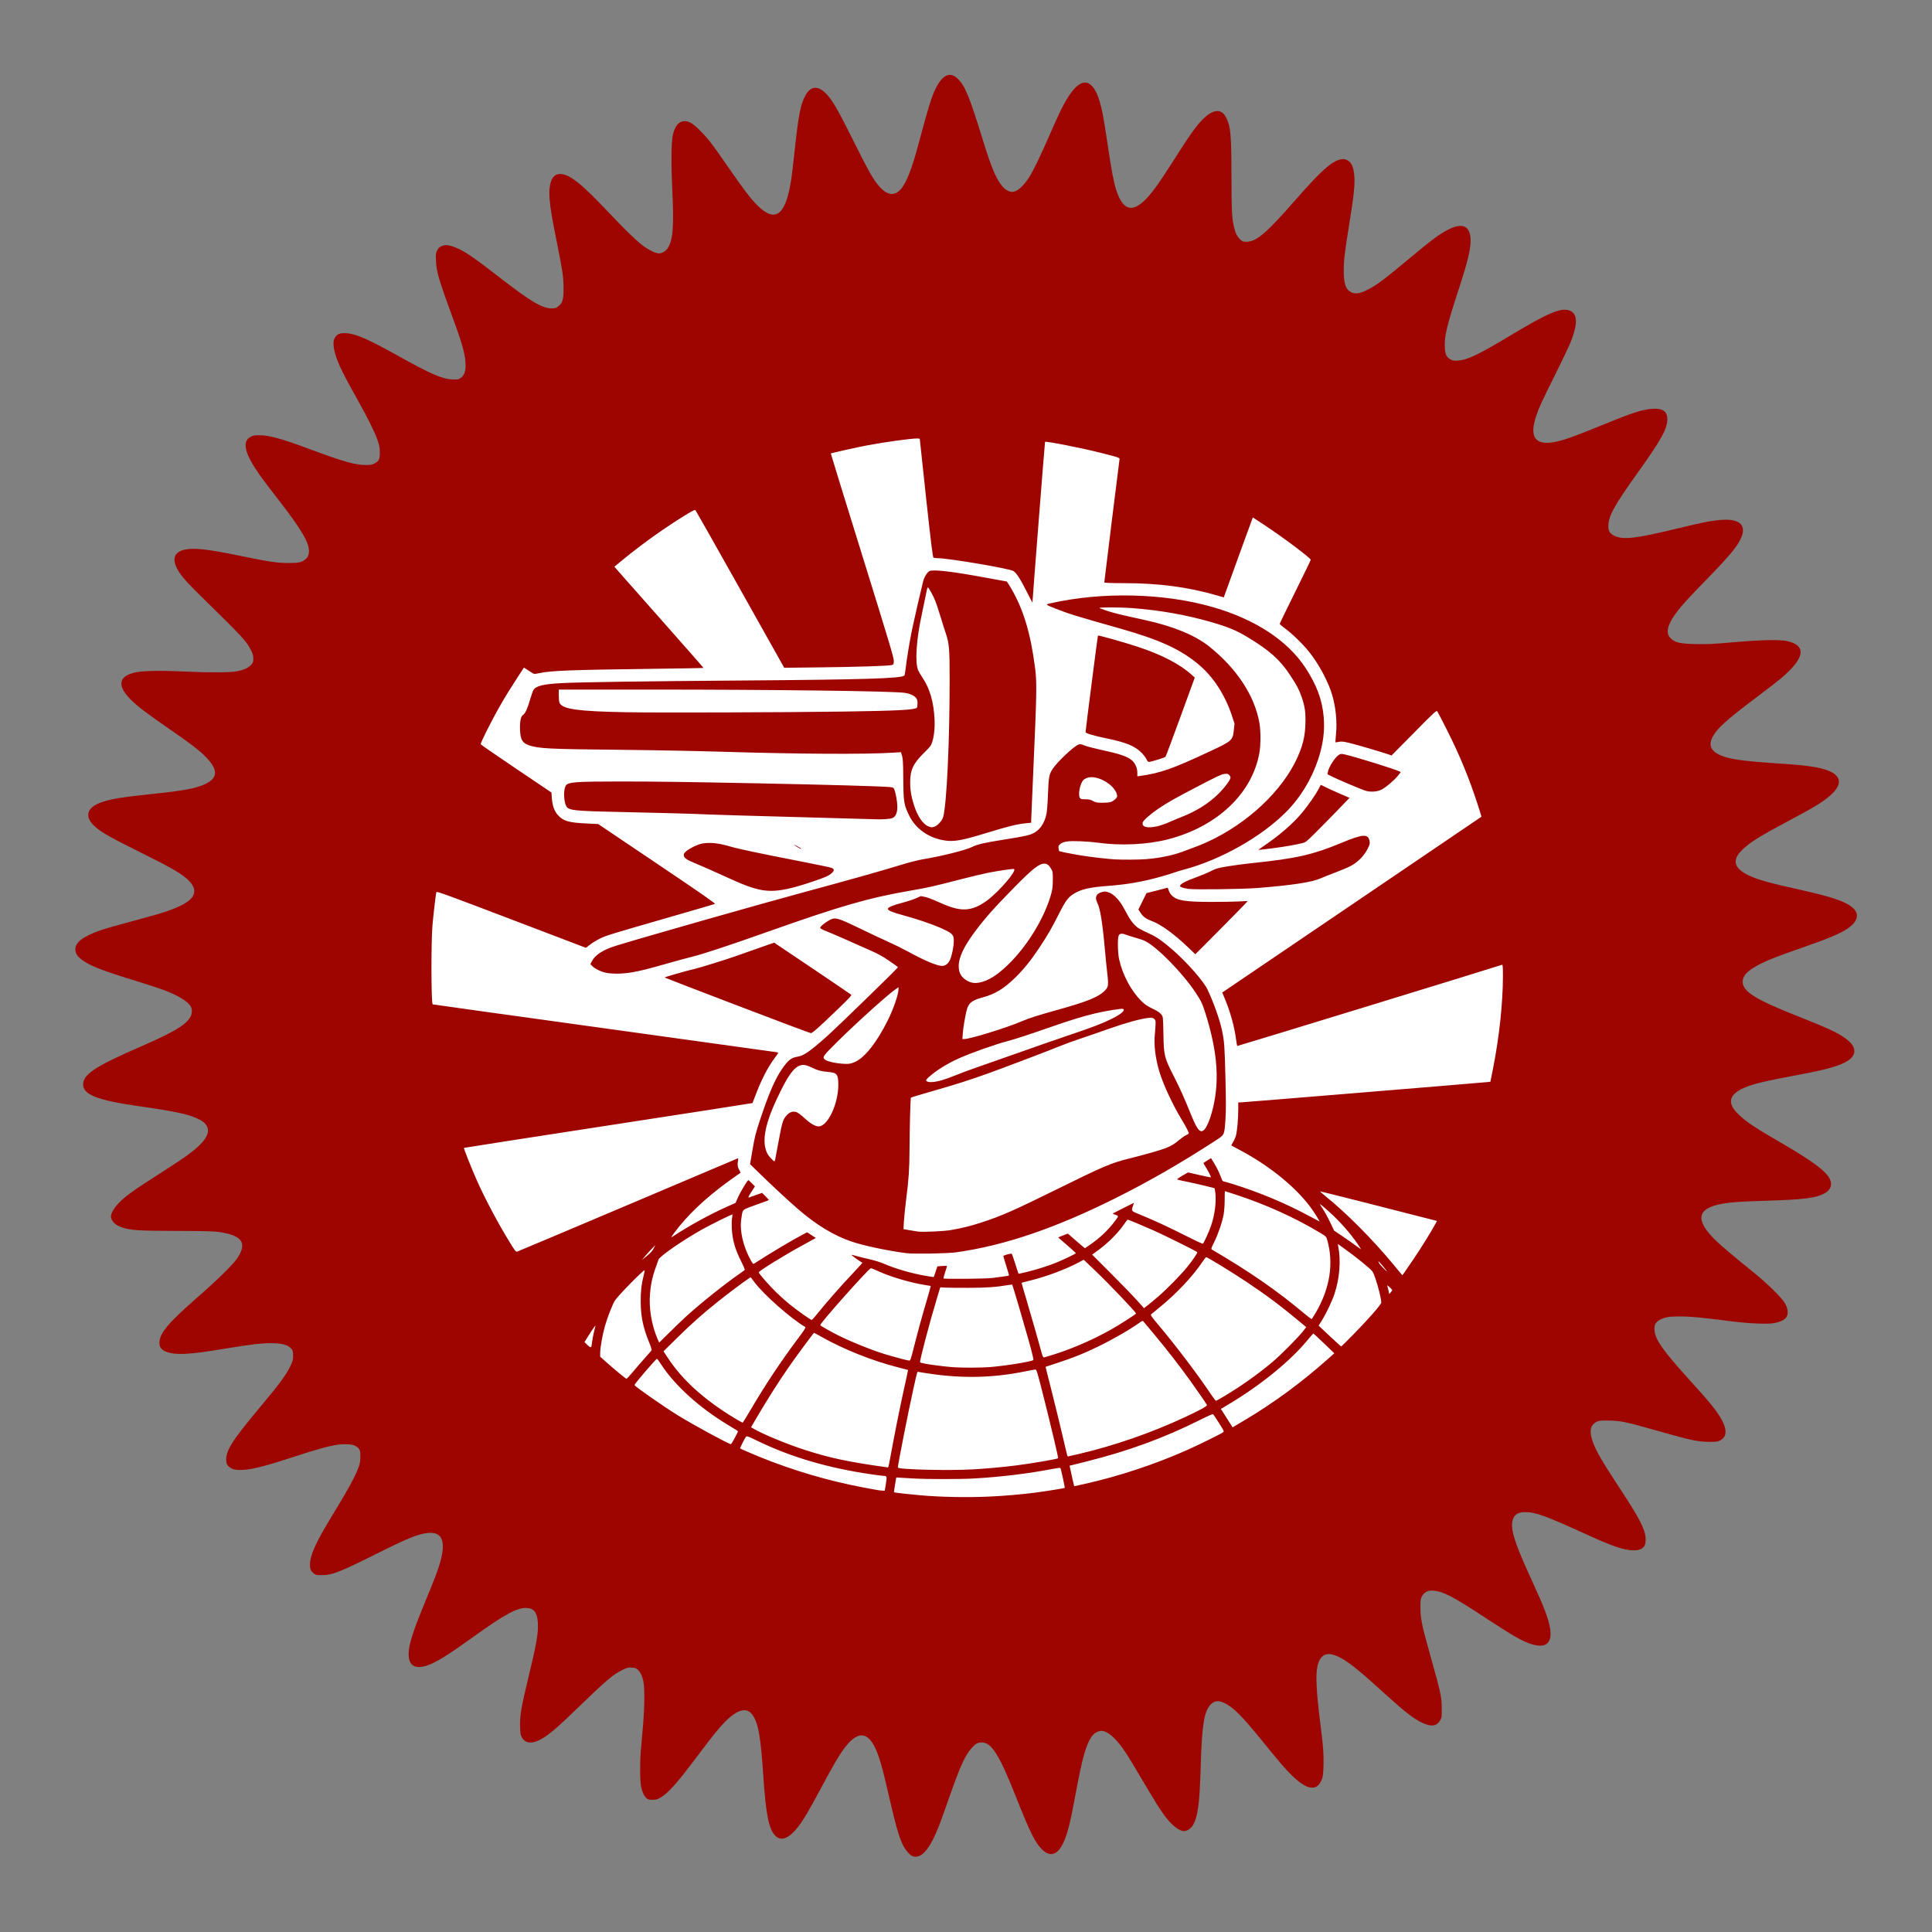 <?xml version="1.0" encoding="UTF-8" standalone="no"?> <svg xmlns:xlink="http://www.w3.org/1999/xlink" xmlns="http://www.w3.org/2000/svg" xmlns:svg="http://www.w3.org/2000/svg" xmlns:rdf="http://www.w3.org/1999/02/22-rdf-syntax-ns#" xmlns:cc="http://creativecommons.org/ns#" xmlns:dc="http://purl.org/dc/elements/1.1/" version="1.1" id="svg2" width="160" height="160" viewBox="0 0 160 160"><rect x="0" y="0" width="160" height="160" fill="#808080" stroke="none"/><defs id="defs6"><pattern patternTransform="translate(166.401,57.431)" id="pattern3097" xlink:href="#pattern3051"></pattern><linearGradient id="linearGradient3025"><stop id="stop3023" offset="0" style="stop-color:#000000;stop-opacity:1;"></stop></linearGradient><linearGradient id="linearGradient2986"><stop id="stop2984" offset="0" style="stop-color:#d40000;stop-opacity:1;"></stop></linearGradient><mask id="mask1423" maskUnits="userSpaceOnUse"><ellipse transform="rotate(4.461)" id="ellipse1425" style="display:inline;fill:none;stroke-width:93.572;stroke-linejoin:round;stroke-miterlimit:10" ry="227.398" rx="230.087" cy="21.269" cx="275.719"></ellipse></mask><mask id="mask69" maskUnits="userSpaceOnUse"><ellipse transform="rotate(4.461)" id="ellipse71" style="display:inline;fill:#ffffff;stroke-width:93.572;stroke-linejoin:round;stroke-miterlimit:10" ry="227.398" rx="230.087" cy="21.269" cx="275.719"></ellipse></mask><pattern id="pattern3038" patternTransform="translate(163.504,55.067)" height="24.235" width="3.66" patternUnits="userSpaceOnUse"><path style="fill:none;stroke:#9e0400;stroke-width:1px;stroke-linecap:butt;stroke-linejoin:miter;stroke-opacity:1" d="M 0.497,0.055 3.163,24.18" id="path3036"></path></pattern><pattern id="pattern3051" patternTransform="translate(166.191,54.17)" height="24.048" width="1.164" patternUnits="userSpaceOnUse"><rect style="fill:#9e0400;fill-opacity:1;fill-rule:nonzero;stroke:none;stroke-width:0.631;stroke-linejoin:round;stroke-miterlimit:4;stroke-dasharray:none;stroke-opacity:1" id="rect3049" width="1.164" height="24.048" x="0" y="0"></rect></pattern><pattern patternTransform="translate(170.214,54.124)" id="pattern3083" xlink:href="#pattern3051-1"></pattern><pattern patternUnits="userSpaceOnUse" width="1.164" height="24.048" patternTransform="translate(166.191,54.17)" id="pattern3051-1"><rect y="0" x="0" height="24.048" width="1.164" id="rect3049-2" style="fill:#9e0400;fill-opacity:1;fill-rule:nonzero;stroke:none;stroke-width:0.631;stroke-linejoin:round;stroke-miterlimit:4;stroke-dasharray:none;stroke-opacity:1"></rect></pattern><pattern id="pattern3103" patternTransform="translate(166.401,54.124)" height="27.354" width="4.976" patternUnits="userSpaceOnUse"><g transform="translate(-166.401,-54.124)" id="g3101"><rect id="rect3054" y="57.431" x="166.401" height="24.048" width="1.164" style="fill:url(#pattern3097);stroke:none"></rect><rect style="fill:url(#pattern3083);stroke:none" width="1.164" height="24.048" x="170.214" y="54.124" id="rect3054-7"></rect></g></pattern></defs><g id="g1939" transform="matrix(0.444,0,0,0.444,29.432,85.375)"><circle style="fill:#ffffff;fill-opacity:1;stroke:#ffffff;stroke-width:8.536;stroke-linejoin:round;stroke-miterlimit:4;stroke-dasharray:none;stroke-opacity:1;paint-order:stroke fill markers" id="path3595" cx="113.923" cy="-12.141" r="120.325"></circle><path id="path2114" d="m 104.008,153.963 c -0.573,-0.168 -1.459,-1.206 -1.981,-2.321 -0.693,-1.479 -1.324,-3.73 -2.529,-9.016 -1.166,-5.119 -1.802,-7.342 -2.538,-8.872 -1.513,-3.146 -3.366,-3.141 -5.742,0.016 -0.978,1.3 -2.077,3.17 -4.21,7.166 -2.344,4.392 -3.495,6.341 -4.484,7.591 -1.708,2.16 -3.155,2.691 -4.235,1.555 -1.194,-1.256 -1.724,-3.957 -2.212,-11.258 -0.468,-7.005 -0.891,-9.493 -1.879,-11.058 -1.07,-1.695 -2.792,-1.35 -5.183,1.039 -1.196,1.195 -2.245,2.494 -5.313,6.574 -3.756,4.996 -5.283,6.712 -6.771,7.609 -0.616,0.371 -0.799,0.422 -1.511,0.422 -0.697,0 -0.855,-0.042 -1.133,-0.302 -0.455,-0.425 -0.771,-1.095 -0.988,-2.096 -0.223,-1.03 -0.25,-4.529 -0.052,-6.837 0.071,-0.83 0.245,-2.812 0.385,-4.406 0.317,-3.595 0.352,-7.231 0.08,-8.466 -0.226,-1.03 -0.536,-1.668 -1.044,-2.15 -0.317,-0.301 -0.492,-0.363 -1.128,-0.4 -0.677,-0.039 -0.85,0.004 -1.718,0.429 -1.77,0.867 -3.013,1.919 -8.223,6.967 -3.488,3.379 -4.864,4.599 -6.201,5.498 -2.098,1.41 -3.655,1.442 -4.367,0.089 -0.232,-0.44 -0.279,-0.744 -0.314,-2.027 -0.054,-1.962 0.244,-3.714 1.528,-8.998 1.56,-6.417 1.907,-8.432 1.785,-10.364 -0.115,-1.822 -0.696,-2.609 -1.995,-2.703 -1.804,-0.131 -4.038,1.072 -10.157,5.466 -4.534,3.256 -6.731,4.624 -8.357,5.204 -2.343,0.835 -3.584,0.122 -3.59,-2.064 -0.004,-1.717 0.732,-4.047 3.112,-9.838 1.813,-4.412 2.315,-5.727 2.732,-7.168 1.329,-4.586 0.216,-6.317 -3.458,-5.379 -1.666,0.425 -3.374,1.173 -8.424,3.689 -6.86,3.417 -8.198,3.942 -10.1,3.959 -0.94,0.009 -1.158,-0.027 -1.441,-0.239 -0.678,-0.506 -0.832,-0.842 -0.818,-1.782 0.026,-1.688 1.032,-3.957 3.731,-8.41 3.557,-5.871 4.633,-7.825 5.313,-9.657 0.271,-0.728 0.339,-1.118 0.347,-1.992 0.009,-0.941 -0.025,-1.137 -0.258,-1.464 -0.407,-0.57 -1.025,-0.815 -2.196,-0.869 -1.93,-0.089 -3.962,0.389 -9.908,2.333 -5.103,1.669 -7.733,2.349 -9.415,2.438 -1.514,0.079 -2.14,-0.061 -2.744,-0.614 -0.374,-0.342 -0.439,-0.485 -0.487,-1.067 -0.151,-1.816 1.029,-3.704 6.112,-9.783 4.021,-4.809 5.062,-6.229 5.958,-8.127 0.328,-0.696 0.393,-0.974 0.394,-1.698 7.21e-4,-0.693 -0.049,-0.934 -0.253,-1.207 -0.595,-0.799 -1.716,-1.121 -3.914,-1.124 -1.78,-0.002 -3.344,0.178 -7.842,0.905 -4.816,0.778 -5.552,0.88 -7.403,1.028 -2.747,0.219 -4.459,-0.098 -5.184,-0.96 -0.273,-0.324 -0.328,-0.505 -0.327,-1.075 0.002,-1.775 1.644,-3.718 7.302,-8.646 3.381,-2.945 6.445,-5.956 7.185,-7.061 1.916,-2.861 0.979,-4.273 -3.262,-4.92 -1.032,-0.157 -2.536,-0.198 -8.087,-0.217 -7.299,-0.026 -8.431,-0.1 -10.168,-0.671 -1.244,-0.408 -2.026,-1.209 -2.022,-2.071 0.002,-0.523 0.602,-1.564 1.355,-2.351 1.365,-1.427 2.729,-2.404 8.444,-6.047 1.772,-1.13 3.859,-2.527 4.636,-3.105 3.153,-2.344 4.222,-4.041 3.397,-5.391 -0.351,-0.575 -0.72,-0.855 -1.801,-1.367 -1.631,-0.772 -4.319,-1.336 -10.661,-2.235 -7.841,-1.112 -10.56,-2.162 -10.561,-4.077 -0.002,-1.868 2.245,-3.363 10.38,-6.906 6.319,-2.752 8.553,-4.046 9.526,-5.515 0.423,-0.638 0.502,-1.486 0.196,-2.079 -0.339,-0.655 -1.408,-1.463 -2.897,-2.188 -1.697,-0.827 -2.9,-1.249 -8.454,-2.969 -5.701,-1.765 -7.701,-2.585 -9.203,-3.772 -0.671,-0.531 -0.997,-1.107 -0.997,-1.764 0,-1.313 1.328,-2.346 4.487,-3.489 1.083,-0.392 2.611,-0.826 8.931,-2.536 3.105,-0.84 4.647,-1.368 6.209,-2.123 3.094,-1.497 3.385,-3.245 0.878,-5.27 -1.358,-1.097 -3.151,-2.096 -8.737,-4.867 -5.218,-2.589 -6.897,-3.544 -8.078,-4.598 -2.11,-1.882 -1.604,-3.637 1.329,-4.606 1.876,-0.62 3.643,-0.901 9.646,-1.537 5.673,-0.6 7.822,-1.007 9.536,-1.804 2.566,-1.194 2.468,-2.873 -0.321,-5.511 -1.187,-1.122 -2.621,-2.2 -6.499,-4.882 -4.12,-2.849 -5.788,-4.121 -7.048,-5.373 -1.62,-1.609 -2.107,-2.89 -1.47,-3.863 0.313,-0.477 1.029,-0.877 2.063,-1.153 1.339,-0.357 4.641,-0.434 9.352,-0.218 4.786,0.219 8.684,0.199 9.918,-0.051 1.265,-0.256 2.072,-0.627 2.574,-1.184 0.383,-0.424 0.424,-0.537 0.424,-1.176 0,-0.568 -0.083,-0.871 -0.42,-1.539 -0.88,-1.741 -1.427,-2.333 -9.247,-10.005 -3.197,-3.136 -4.213,-4.352 -4.77,-5.708 -0.97,-2.358 0.69,-3.506 4.575,-3.166 1.706,0.15 3.945,0.53 7.751,1.316 4.983,1.03 6.536,1.26 8.57,1.271 1.946,0.011 2.466,-0.091 3.169,-0.615 0.526,-0.393 0.754,-0.872 0.754,-1.583 0,-1.705 -1.465,-4.16 -5.849,-9.802 -1.367,-1.759 -2.885,-3.769 -3.373,-4.466 -2.811,-4.016 -3.317,-6.202 -1.64,-7.089 0.422,-0.223 0.711,-0.275 1.538,-0.275 1.946,0 4.14,0.607 9.807,2.715 5.918,2.201 8.171,2.835 10.084,2.836 0.895,7.2e-4 1.187,-0.048 1.622,-0.271 0.869,-0.444 1.029,-0.767 1.024,-2.061 -0.004,-0.93 -0.068,-1.29 -0.4,-2.253 -0.506,-1.466 -1.681,-3.863 -3.463,-7.063 -2.231,-4.006 -2.936,-5.338 -3.578,-6.76 -1.174,-2.598 -1.497,-4.507 -0.911,-5.384 0.443,-0.663 0.949,-0.856 2.08,-0.794 1.797,0.099 3.99,1.058 9.838,4.307 6.047,3.36 8.044,4.225 9.958,4.316 0.987,0.047 1.125,0.026 1.509,-0.232 0.669,-0.449 0.966,-1.172 0.966,-2.349 0,-1.839 -0.499,-3.743 -2.192,-8.359 -2.819,-7.686 -3.224,-9.042 -3.325,-11.139 -0.062,-1.282 -0.044,-1.456 0.197,-1.954 0.202,-0.417 0.394,-0.61 0.811,-0.811 0.686,-0.332 1.354,-0.272 2.621,0.235 1.717,0.687 3.291,1.757 8.286,5.628 5.768,4.47 7.896,5.733 9.661,5.733 0.678,0 0.979,-0.118 1.471,-0.577 0.577,-0.538 0.759,-1.321 0.749,-3.225 -0.011,-2.018 -0.182,-3.196 -1.211,-8.329 -0.978,-4.875 -1.218,-6.285 -1.374,-8.073 -0.332,-3.799 0.71,-5.462 2.931,-4.681 1.582,0.556 3.514,2.206 7.503,6.408 4.054,4.27 6.087,6.219 7.411,7.105 1.013,0.678 2.019,1.112 2.574,1.112 0.506,0 1.206,-0.405 1.536,-0.89 1.028,-1.506 1.238,-3.958 0.92,-10.745 -0.247,-5.268 -0.207,-9.229 0.104,-10.514 0.41,-1.693 1.124,-2.515 2.184,-2.515 0.859,0 1.583,0.45 2.962,1.84 1.466,1.477 2.162,2.385 5.193,6.771 2.833,4.099 4.118,5.786 5.352,7.028 3.437,3.46 5.372,1.969 6.407,-4.937 0.098,-0.652 0.343,-2.734 0.546,-4.626 0.771,-7.195 1.119,-9.052 2.025,-10.782 0.965,-1.843 2.323,-2.008 3.862,-0.469 1.165,1.165 2.223,2.989 5.162,8.898 2.804,5.637 3.733,7.268 4.848,8.509 1.544,1.718 2.969,1.79 4.173,0.211 0.906,-1.188 1.904,-3.762 2.913,-7.513 2.199,-8.169 2.636,-9.576 3.48,-11.2 1.254,-2.414 2.593,-2.98 3.98,-1.683 1.383,1.294 2.211,3.307 4.751,11.555 1.52,4.938 2.393,7.024 3.546,8.483 0.506,0.641 1.305,1.113 1.881,1.113 0.869,0 2.014,-0.956 3.071,-2.563 0.784,-1.192 1.937,-3.538 3.619,-7.362 2.044,-4.647 2.419,-5.448 3.208,-6.853 1.621,-2.888 3.153,-4.095 4.382,-3.451 1.132,0.593 1.944,2.35 2.619,5.663 0.165,0.808 0.574,3.343 0.91,5.634 0.694,4.731 1.168,7.233 1.632,8.631 1.279,3.846 3.053,4.286 5.728,1.422 1.188,-1.272 2.298,-2.831 4.708,-6.612 2.485,-3.898 3.298,-5.117 4.269,-6.398 2.581,-3.403 4.694,-4.131 5.774,-1.988 0.855,1.695 0.978,3.042 0.998,10.921 0.018,6.645 0.075,7.771 0.487,9.561 0.242,1.054 0.607,1.769 1.156,2.264 0.426,0.385 0.539,0.426 1.176,0.426 1.814,0 3.693,-1.596 8.95,-7.605 5.036,-5.756 7.015,-7.512 8.781,-7.794 0.386,-0.062 0.626,-0.02 1.046,0.184 0.736,0.356 1.118,1.13 1.289,2.608 0.197,1.71 -0.006,3.742 -0.974,9.71 -0.791,4.877 -0.967,6.384 -0.967,8.27 0,2.46 0.378,3.554 1.4,4.048 0.914,0.442 1.98,0.184 3.911,-0.947 1.357,-0.795 2.733,-1.851 6.393,-4.908 4.806,-4.014 6.177,-5.034 7.938,-5.907 2.604,-1.291 4.016,-0.54 4.016,2.137 0,1.752 -0.531,3.907 -2.295,9.317 -2.131,6.536 -2.591,8.447 -2.515,10.459 0.053,1.421 0.302,1.97 1.075,2.375 0.458,0.24 0.659,0.272 1.381,0.221 1.799,-0.127 3.869,-1.122 9.953,-4.786 7.054,-4.248 9.477,-5.229 11.044,-4.47 1.322,0.64 1.337,2.453 0.046,5.749 -0.283,0.723 -1.569,3.433 -2.858,6.022 -2.676,5.375 -3.097,6.297 -3.642,7.969 -1.179,3.618 -0.218,5.2 2.906,4.784 1.995,-0.266 3.348,-0.746 11.909,-4.228 3.657,-1.488 5.725,-2.067 7.375,-2.067 1.595,3.6e-4 2.316,0.608 2.316,1.953 0,1.804 -1.114,3.82 -5.492,9.937 -4.383,6.124 -5.5,8.147 -5.509,9.976 -0.004,0.948 0.264,1.4 1.075,1.813 1.632,0.83 3.942,0.568 11.822,-1.339 4.602,-1.114 6.045,-1.404 7.818,-1.572 3.546,-0.336 5.024,0.752 4.159,3.063 -0.611,1.632 -2.048,3.398 -6.409,7.874 -3.667,3.764 -4.77,4.973 -5.785,6.341 -1.663,2.243 -2.022,3.757 -1.117,4.709 0.825,0.868 1.686,1.075 4.747,1.146 2.107,0.049 3.139,-0.002 6.941,-0.331 5.393,-0.468 8.779,-0.535 10.2,-0.201 3.609,0.847 3.157,3.241 -1.321,6.989 -0.635,0.531 -2.729,2.15 -4.654,3.598 -5.409,4.067 -7.17,5.655 -8.001,7.212 -0.795,1.492 -0.434,2.547 1.143,3.336 1.664,0.833 3.983,1.187 10.78,1.646 4.083,0.276 5.311,0.395 7.001,0.677 5.902,0.986 6.142,3.624 0.641,7.029 -1.344,0.832 -2.469,1.458 -5.892,3.279 -4.984,2.652 -6.777,3.781 -8.191,5.162 -1.934,1.888 -1.547,3.426 1.19,4.73 1.754,0.835 3.748,1.398 9.415,2.656 6.197,1.376 8.672,2.217 10.03,3.409 1.329,1.167 0.952,2.592 -1.037,3.924 -1.346,0.901 -3.538,1.821 -8.268,3.47 -4.679,1.631 -6.16,2.201 -7.725,2.97 -2.474,1.217 -3.501,2.226 -3.501,3.44 0,1.828 2.363,3.294 10.502,6.513 4.856,1.921 6.692,2.745 8.002,3.592 1.623,1.05 2.319,1.891 2.319,2.802 0,1.739 -2.438,2.896 -8.631,4.096 -1.593,0.309 -4.256,0.826 -5.917,1.149 -4.388,0.855 -6.573,1.612 -7.733,2.681 -1.189,1.096 -0.926,2.399 0.81,4.026 1.439,1.349 3.058,2.421 7.83,5.186 5.684,3.294 8.312,5.232 9.037,6.665 0.553,1.094 0.221,2.104 -0.893,2.72 -1.665,0.92 -3.853,1.195 -11.282,1.419 -4.45,0.134 -6.211,0.257 -7.846,0.549 -4.803,0.857 -5.16,3.061 -1.126,6.942 1.121,1.078 3.087,2.736 6.8,5.732 2.69,2.171 5.317,4.74 5.981,5.848 0.592,0.988 0.706,1.987 0.299,2.635 -0.312,0.497 -1.204,0.921 -2.357,1.119 -1.187,0.204 -4.623,0.063 -7.605,-0.312 -6.057,-0.763 -7.667,-0.921 -9.596,-0.941 -2.205,-0.023 -3.088,0.112 -4.017,0.612 -0.823,0.443 -1.093,0.933 -1.032,1.874 0.117,1.823 1.451,3.732 6.538,9.359 2.963,3.277 3.763,4.203 4.677,5.412 2.311,3.059 2.659,5 1.051,5.859 -0.466,0.249 -0.674,0.276 -2.087,0.268 -1.848,-0.009 -3.273,-0.278 -6.971,-1.315 -1.311,-0.368 -3.445,-0.966 -4.741,-1.329 -3.952,-1.107 -5.045,-1.311 -7.058,-1.322 -1.597,-0.009 -1.795,0.014 -2.262,0.264 -0.94,0.502 -1.229,1.326 -0.944,2.693 0.371,1.78 1.48,3.824 4.856,8.953 3.308,5.025 4.484,7.067 5.059,8.782 0.318,0.949 0.309,2.289 -0.018,2.737 -0.402,0.551 -1.009,0.782 -2.035,0.777 -1.728,-0.009 -3.889,-0.744 -8.811,-2.997 -7.544,-3.452 -9.43,-4.135 -11.416,-4.134 -1.468,0.002 -2.24,0.641 -2.377,1.969 -0.184,1.783 0.699,4.352 3.823,11.123 2.136,4.63 2.993,6.909 3.259,8.668 0.462,3.058 -1.167,3.932 -4.577,2.455 -1.414,-0.613 -3.228,-1.698 -7.189,-4.301 -6.335,-4.163 -8.116,-5.099 -10.019,-5.267 -0.973,-0.086 -1.68,0.263 -2.112,1.041 -0.281,0.507 -0.301,0.653 -0.295,2.173 0.009,1.966 0.245,3.167 1.517,7.717 1.636,5.851 1.794,6.44 2.116,7.899 0.261,1.181 0.326,1.791 0.333,3.154 0.009,1.59 -0.009,1.721 -0.292,2.221 -0.624,1.099 -1.672,1.236 -3.352,0.439 -1.584,-0.752 -3.203,-2.004 -6.774,-5.237 -3.487,-3.157 -3.855,-3.482 -5.265,-4.64 -3.868,-3.179 -6.055,-3.746 -7.084,-1.837 -0.851,1.578 -0.803,4.617 0.198,12.435 0.47,3.674 0.582,5.232 0.522,7.265 -0.047,1.594 -0.1,2.023 -0.325,2.602 -0.887,2.293 -2.783,2.001 -5.685,-0.874 -1.202,-1.191 -2.156,-2.306 -5.63,-6.579 -3.555,-4.372 -5.135,-5.961 -6.727,-6.763 -1.296,-0.653 -2.155,-0.508 -2.913,0.494 -1.039,1.373 -1.409,3.936 -1.626,11.279 -0.21,7.088 -0.516,9.361 -1.486,11.015 -0.341,0.582 -1.09,1.056 -1.668,1.056 -0.538,0 -1.519,-0.599 -2.332,-1.424 -1.087,-1.103 -2.088,-2.531 -3.822,-5.456 -3.754,-6.33 -4.393,-7.377 -5.151,-8.449 -1.532,-2.165 -2.995,-3.381 -4.067,-3.381 -0.551,0 -1.341,0.43 -1.71,0.931 -1.127,1.532 -1.811,3.913 -3.06,10.657 -1.049,5.663 -1.557,7.675 -2.37,9.384 -1.022,2.147 -2.383,2.6 -3.808,1.267 -1.348,-1.261 -2.31,-3.164 -4.866,-9.626 -3.231,-8.17 -4.643,-10.439 -6.497,-10.441 -0.709,0 -1.084,0.187 -1.727,0.865 -1.356,1.429 -2.253,3.391 -4.516,9.878 -0.614,1.759 -1.347,3.796 -1.628,4.527 -1.761,4.563 -3.326,6.446 -4.961,5.966 z M 118.264,86.858 c 2.892,-0.138 5.798,-0.388 8.51,-0.732 1.983,-0.252 5.447,-0.812 5.53,-0.894 0.065,-0.065 -0.706,-3.599 -0.81,-3.713 -0.044,-0.049 -0.758,0.043 -1.585,0.205 -4.225,0.825 -9.479,1.464 -14.42,1.753 -2.658,0.155 -8.983,0.155 -11.528,-0.002 -1.095,-0.067 -2.236,-0.135 -2.535,-0.15 l -0.543,-0.029 -0.231,1.359 c -0.127,0.747 -0.208,1.381 -0.181,1.408 0.061,0.061 2.899,0.381 4.938,0.557 3.924,0.339 8.81,0.429 12.855,0.236 z M 98.945,84.489 c 0.229,-1.398 0.205,-1.487 -0.417,-1.492 -0.166,-0.002 -1.239,-0.139 -2.385,-0.305 -7.932,-1.153 -14.854,-3.185 -21.03,-6.17 -1.975,-0.955 -2.121,-1.006 -2.273,-0.804 -0.226,0.3 -1.133,2.103 -1.083,2.153 0.085,0.085 1.795,0.829 3.596,1.565 6.264,2.56 12.933,4.519 19.675,5.78 2.445,0.457 2.776,0.511 3.332,0.538 l 0.375,0.018 z m 37.327,-0.045 c 6.134,-1.379 12.887,-3.618 18.747,-6.215 2.186,-0.969 6.401,-3.045 6.814,-3.356 0.227,-0.171 0.202,-0.231 -0.713,-1.67 -0.522,-0.821 -1.014,-1.565 -1.094,-1.653 -0.118,-0.131 -0.575,0.055 -2.486,1.012 -6.718,3.363 -13.342,5.79 -21.123,7.738 l -3.211,0.804 0.219,0.976 c 0.12,0.537 0.311,1.397 0.422,1.912 0.112,0.515 0.22,0.935 0.239,0.935 0.02,0 1.003,-0.217 2.185,-0.483 z m -21.147,-2.656 c 2.688,-0.156 5.692,-0.429 8.087,-0.734 3.023,-0.385 7.697,-1.188 7.858,-1.349 0.077,-0.077 -1.337,-6.046 -2.823,-11.918 -1.063,-4.198 -1.199,-4.646 -1.416,-4.632 -0.132,0.009 -1.054,0.18 -2.05,0.381 -5.765,1.164 -11.365,1.306 -17.382,0.441 -1.129,-0.162 -2.169,-0.327 -2.312,-0.366 -0.314,-0.086 -0.231,-0.341 -0.995,3.089 -0.958,4.304 -2.909,14.186 -2.909,14.736 0,0.376 9.426,0.614 13.942,0.351 z M 99.415,81.336 c 0.031,-0.05 0.253,-1.177 0.493,-2.505 0.696,-3.844 1.717,-8.912 2.489,-12.365 0.393,-1.755 0.701,-3.203 0.686,-3.218 -0.016,-0.014 -0.924,-0.256 -2.019,-0.536 -4.691,-1.199 -9.897,-3.276 -14.032,-5.597 -0.78,-0.438 -1.447,-0.796 -1.481,-0.796 -0.092,0 -3.325,4.375 -4.728,6.398 -1.951,2.813 -4.245,6.436 -6.167,9.74 l -0.856,1.472 0.505,0.293 c 1.718,0.996 6.114,2.818 9.317,3.862 4.829,1.574 8.279,2.309 15.655,3.331 0.046,0.006 0.108,-0.029 0.139,-0.079 z m 35.574,-2.434 c 6.725,-1.587 13.481,-3.935 19.787,-6.879 2.819,-1.316 4.139,-2.046 4.062,-2.247 -0.069,-0.179 -1.863,-2.784 -3.076,-4.464 -2.28,-3.159 -4.351,-5.821 -6.892,-8.86 -0.966,-1.155 -1.819,-2.177 -1.896,-2.271 -0.117,-0.144 -0.233,-0.104 -0.724,0.246 -1.889,1.348 -4.983,3.127 -7.887,4.534 -2.54,1.231 -4.431,1.989 -7.303,2.926 -1.261,0.412 -2.306,0.757 -2.322,0.767 -0.016,0.011 0.378,1.59 0.875,3.511 0.69,2.666 2.509,10.162 3.14,12.938 0.034,0.149 0.101,0.271 0.15,0.271 0.048,0 0.987,-0.213 2.086,-0.472 z M 70.755,75.931 c 0.338,-0.632 0.614,-1.189 0.613,-1.237 -0.002,-0.048 -0.761,-0.539 -1.688,-1.092 -5.41,-3.221 -10.026,-7.377 -12.652,-11.39 -0.377,-0.576 -0.722,-1.052 -0.767,-1.056 -0.179,-0.018 -4.206,4.677 -4.202,4.899 0.004,0.221 5.357,3.96 8.099,5.657 2.79,1.727 9.488,5.369 9.875,5.369 0.06,0 0.385,-0.517 0.723,-1.15 z M 166.065,72.489 c 5.266,-3.132 10.489,-6.98 15.322,-11.289 l 1.2,-1.069 -1.917,-1.846 c -1.054,-1.015 -1.948,-1.846 -1.986,-1.846 -0.038,0 -0.503,0.527 -1.033,1.172 -3.228,3.927 -8.67,8.373 -14.624,11.948 l -1.589,0.954 1.09,1.716 1.09,1.716 0.379,-0.226 c 0.208,-0.124 1.139,-0.678 2.069,-1.231 z M 73.675,70.744 c 2.878,-4.889 5.62,-9.009 9.025,-13.563 1.076,-1.44 1.348,-1.876 1.214,-1.954 -2.653,-1.534 -7.727,-6.012 -9.528,-8.41 l -0.655,-0.872 -0.306,0.198 c -0.957,0.622 -3.943,2.859 -5.784,4.334 -3.018,2.417 -4.908,4.099 -7.72,6.868 l -2.455,2.418 0.836,1.265 c 2.728,4.132 6.767,7.777 12.401,11.194 0.795,0.482 1.486,0.863 1.534,0.846 0.048,-0.018 0.696,-1.063 1.438,-2.324 z m 88.532,-2.692 c 3.131,-1.886 6.156,-4.037 8.813,-6.267 1.565,-1.313 4.836,-4.604 5.757,-5.792 l 0.574,-0.74 -1.358,-1.131 c -3.45,-2.874 -6.095,-4.85 -9.808,-7.331 -2.582,-1.725 -7.273,-4.598 -7.495,-4.59 -0.06,0.002 -0.392,0.423 -0.737,0.935 -1.85,2.747 -4.854,5.92 -8.099,8.554 -0.711,0.577 -1.363,1.112 -1.448,1.189 -0.123,0.11 0.138,0.488 1.258,1.82 3.444,4.094 7.392,9.304 9.971,13.157 0.416,0.621 0.813,1.131 0.882,1.134 0.069,0.002 0.83,-0.42 1.69,-0.938 z M 51.822,63.532 c 0.623,-0.747 1.596,-1.874 2.162,-2.505 0.566,-0.631 1.103,-1.24 1.192,-1.355 0.141,-0.18 0.088,-0.393 -0.386,-1.569 -1.155,-2.866 -1.561,-4.838 -1.572,-7.638 -0.006,-1.98 0.124,-3.145 0.543,-4.812 0.131,-0.522 0.214,-0.974 0.185,-1.003 -0.162,-0.162 -5.102,4.881 -5.571,5.686 -0.469,0.806 -1.365,3.106 -1.802,4.624 -0.476,1.655 -0.915,4.106 -0.915,5.107 v 0.699 l 0.936,0.842 c 1.528,1.374 3.823,3.271 3.964,3.277 0.072,0.002 0.641,-0.606 1.264,-1.353 z M 118.204,62.715 c 2.907,-0.217 7.951,-1.03 8.258,-1.331 0.067,-0.065 -0.302,-1.582 -0.931,-3.824 -0.905,-3.229 -2.957,-10.193 -3.02,-10.25 -0.011,-0.011 -0.321,0.029 -0.686,0.089 -2.458,0.403 -4.08,0.516 -7.484,0.523 -1.958,0.004 -3.941,-0.016 -4.406,-0.045 l -0.845,-0.052 -0.582,1.923 c -1.407,4.653 -3.286,11.778 -3.18,12.055 0.086,0.224 4.06,0.796 6.598,0.949 1.561,0.094 4.768,0.075 6.277,-0.037 z m -14.089,-3.494 c 0.75,-2.974 1.608,-6.105 2.513,-9.162 0.4,-1.351 0.71,-2.469 0.69,-2.484 -0.02,-0.016 -0.471,-0.092 -1.001,-0.171 -2.688,-0.402 -6.617,-1.563 -8.855,-2.616 -0.663,-0.312 -1.256,-0.548 -1.317,-0.524 -0.555,0.218 -9.445,10.214 -9.445,10.62 0,0.1 1.975,1.219 3.44,1.949 2.345,1.169 6.104,2.686 8.45,3.409 1.576,0.486 4.426,1.248 4.708,1.258 0.214,0.006 0.307,-0.252 0.818,-2.279 z m 26.363,1.069 c 3.504,-1.13 7.03,-2.671 10.359,-4.526 1.58,-0.881 4.768,-2.921 4.768,-3.052 0,-0.255 -5.126,-5.629 -7.726,-8.099 l -2.035,-1.933 -0.883,0.476 c -2.374,1.278 -6.087,2.672 -9.031,3.391 -0.896,0.219 -1.647,0.41 -1.667,0.425 -0.02,0.016 0.343,1.296 0.809,2.847 0.739,2.46 2.641,9.105 3.027,10.574 0.077,0.294 0.207,0.513 0.303,0.513 0.093,0 1.027,-0.277 2.078,-0.616 z M 44.152,58.009 c 0.049,-0.432 0.213,-1.301 0.365,-1.931 l 0.276,-1.147 -0.262,0.327 c -0.144,0.18 -0.609,0.882 -1.032,1.56 l -0.77,1.233 0.573,0.542 c 0.667,0.631 0.715,0.598 0.849,-0.585 z M 186.116,56.65 c 2.918,-2.979 5.23,-5.623 5.234,-5.985 0.009,-0.933 -1.144,-5.033 -1.621,-5.762 -0.346,-0.528 -3.206,-2.839 -5.668,-4.581 l -0.835,-0.59 0.084,0.417 c 0.53,2.627 0.283,5.94 -0.658,8.818 -0.449,1.372 -1.536,3.673 -2.373,5.021 l -0.614,0.989 2.064,1.939 c 1.135,1.066 2.101,1.939 2.146,1.939 0.045,0 1.053,-0.992 2.241,-2.204 z M 61.592,53.348 c 2.724,-2.484 7.185,-6.055 10.079,-8.066 0.465,-0.323 0.892,-0.629 0.95,-0.68 0.058,-0.051 -0.221,-0.735 -0.619,-1.521 -1.184,-2.334 -1.678,-4.055 -1.797,-6.256 -0.036,-0.664 -0.014,-1.519 0.049,-1.901 0.063,-0.382 0.102,-0.694 0.087,-0.694 -0.214,0 -4.205,1.973 -5.737,2.837 -3.599,2.028 -7.826,4.955 -8.06,5.582 -1.08,2.888 -1.395,4.152 -1.59,6.37 -0.24,2.739 0.311,5.969 1.465,8.576 l 0.239,0.541 2.075,-2.036 c 1.141,-1.12 2.428,-2.358 2.86,-2.752 z m 24.091,-0.016 c 2.168,-2.692 4.77,-5.661 7.262,-8.287 0.88,-0.927 1.599,-1.724 1.599,-1.771 0,-0.048 -0.078,-0.116 -0.174,-0.153 -0.25,-0.096 -1.898,-1.307 -1.848,-1.357 0.023,-0.023 0.391,0.063 0.817,0.192 0.426,0.129 1.537,0.406 2.468,0.615 0.958,0.215 2.139,0.577 2.719,0.831 2.181,0.958 5.186,1.829 7.916,2.296 0.779,0.133 1.427,0.228 1.441,0.211 0.014,-0.018 0.17,-0.472 0.348,-1.011 l 0.323,-0.98 0.871,-0.064 c 0.479,-0.035 0.89,-0.045 0.914,-0.023 0.024,0.023 -0.125,0.542 -0.331,1.156 -0.206,0.613 -0.343,1.146 -0.305,1.184 0.141,0.141 7.835,0.069 9.102,-0.085 1.481,-0.18 3.062,-0.411 3.116,-0.455 0.02,-0.016 -0.21,-0.815 -0.513,-1.773 -0.303,-0.958 -0.551,-1.794 -0.551,-1.857 0,-0.144 1.48,-0.55 1.581,-0.433 0.041,0.047 0.332,0.9 0.647,1.896 0.315,0.996 0.585,1.824 0.6,1.84 0.016,0.016 0.783,-0.157 1.708,-0.385 1.755,-0.433 3.683,-1.042 5.234,-1.654 1.27,-0.501 3.749,-1.692 3.749,-1.802 0,-0.05 -0.74,-0.731 -1.644,-1.515 l -1.644,-1.424 0.467,-0.198 c 0.257,-0.109 0.665,-0.269 0.907,-0.357 l 0.44,-0.159 1.293,1.136 c 0.711,0.625 1.427,1.238 1.59,1.363 l 0.297,0.227 0.812,-0.555 c 1.987,-1.357 3.59,-2.885 4.895,-4.664 0.626,-0.854 0.641,-0.781 -0.218,-1.091 -0.192,-0.069 -0.328,-0.146 -0.302,-0.169 0.026,-0.024 0.927,-0.483 2.002,-1.02 l 1.955,-0.977 -0.186,0.571 c -0.328,1.009 -0.383,0.942 1.365,1.656 2.549,1.041 5.194,2.266 8.482,3.929 1.688,0.854 3.121,1.52 3.184,1.481 0.176,-0.109 1.105,-2.145 1.521,-3.334 0.747,-2.135 1.059,-4.831 0.757,-6.541 l -0.085,-0.483 -1.809,-0.451 c -0.995,-0.248 -2.542,-0.595 -3.439,-0.772 -0.896,-0.177 -1.675,-0.361 -1.73,-0.41 -0.055,-0.049 0.38,-0.364 0.967,-0.7 l 1.067,-0.611 2.092,0.485 c 1.15,0.267 2.118,0.459 2.149,0.427 0.074,-0.074 -0.475,-1.161 -1.008,-1.996 -0.227,-0.356 -0.396,-0.662 -0.376,-0.679 0.02,-0.018 0.347,-0.229 0.725,-0.469 l 0.688,-0.437 0.607,0.987 c 0.334,0.543 0.774,1.398 0.977,1.901 0.203,0.503 0.421,1.037 0.483,1.186 0.062,0.149 0.185,0.272 0.274,0.272 0.089,0 0.946,0.246 1.904,0.548 4.97,1.563 9.684,3.546 14.171,5.963 0.994,0.535 1.821,0.973 1.838,0.973 0.063,0 -0.737,-1.299 -1.326,-2.152 -2.707,-3.919 -7.791,-8.123 -13.472,-11.141 -0.903,-0.479 -1.657,-0.883 -1.676,-0.896 -0.018,-0.014 0.133,-0.294 0.339,-0.625 0.205,-0.33 0.451,-0.897 0.545,-1.258 0.223,-0.854 0.416,-3.066 0.417,-4.781 l 0.002,-1.358 h 0.318 c 0.408,0 45.568,-3.718 46.223,-3.805 l 0.492,-0.066 0.508,-2.561 c 1.136,-5.721 1.824,-12.159 1.826,-17.089 0.002,-1.721 -0.033,-2.204 -0.15,-2.162 -1.276,0.451 -49.363,15.198 -49.409,15.152 -0.035,-0.035 -0.14,-0.638 -0.232,-1.338 -0.309,-2.353 -1.096,-5.155 -2.148,-7.645 l -0.416,-0.986 24.156,-16.383 c 13.286,-9.01 24.172,-16.395 24.191,-16.411 0.018,-0.016 -0.327,-1.135 -0.769,-2.488 -1.598,-4.886 -3.308,-9.02 -5.688,-13.746 -0.886,-1.759 -1.688,-3.3 -1.781,-3.423 -0.158,-0.208 -0.47,0.079 -4.349,4.006 l -4.178,4.23 -0.506,-0.18 c -1.154,-0.411 -5.803,-1.78 -7.195,-2.119 -1.3,-0.317 -1.58,-0.349 -2.112,-0.243 -0.337,0.067 -0.631,0.105 -0.652,0.084 -0.02,-0.02 0.026,-0.708 0.105,-1.528 0.222,-2.299 -0.028,-4.918 -0.69,-7.224 -0.715,-2.492 -2.5,-5.837 -4.34,-8.134 -1.166,-1.455 -3.144,-3.377 -4.501,-4.372 -0.533,-0.391 -0.971,-0.766 -0.972,-0.832 -0.002,-0.066 1.3,-2.75 2.893,-5.964 1.592,-3.214 2.895,-5.907 2.895,-5.985 0,-0.312 -5,-4.075 -8.442,-6.354 l -2.347,-1.553 -0.136,0.332 c -0.075,0.182 -1.297,3.538 -2.715,7.457 l -2.579,7.125 -1.396,-0.402 c -5.299,-1.527 -10.672,-2.236 -17.058,-2.251 -2.817,-0.006 -3.832,-0.046 -3.832,-0.149 0,-0.178 2.755,-22.443 2.831,-22.878 0.067,-0.383 0.129,-0.36 -3.555,-1.298 -3.421,-0.871 -10.163,-2.196 -10.33,-2.03 -0.041,0.041 -2.345,29.466 -2.345,29.952 0,0.063 -0.49,-0.859 -1.088,-2.048 -1.206,-2.396 -1.917,-3.484 -2.499,-3.824 -0.8,-0.467 -12.078,-2.378 -14.07,-2.384 -0.347,-7.21e-4 -0.709,-0.052 -0.806,-0.113 -0.137,-0.087 -0.439,-2.521 -1.353,-10.892 -0.647,-5.929 -1.179,-10.903 -1.182,-11.052 -0.004,-0.238 -0.068,-0.271 -0.518,-0.271 -1.207,0.002 -5.98,0.66 -9.264,1.277 -1.956,0.367 -6.739,1.437 -6.83,1.528 -0.018,0.018 2.624,8.588 5.872,19.043 5.133,16.525 5.901,19.096 5.876,19.667 -0.027,0.62 -0.049,0.662 -0.391,0.747 -0.66,0.164 -6.425,0.35 -13.284,0.429 l -6.766,0.077 -8.19,-14.595 c -4.505,-8.027 -8.26,-14.671 -8.346,-14.765 -0.132,-0.144 -0.364,-0.044 -1.521,0.655 -3.862,2.335 -8.439,5.584 -11.983,8.505 l -1.639,1.351 0.593,0.684 c 0.326,0.376 4.076,4.617 8.333,9.424 4.257,4.807 7.723,8.757 7.702,8.778 -0.02,0.02 -4.407,0.094 -9.748,0.163 -15.175,0.196 -18.632,0.329 -20.902,0.806 -0.829,0.174 -0.962,0.176 -1.207,0.016 -0.152,-0.099 -0.583,-0.377 -0.959,-0.617 l -0.683,-0.436 -1.319,2.018 c -2.234,3.418 -3.887,6.294 -5.703,9.922 -0.606,1.212 -1.076,2.271 -1.044,2.355 0.032,0.084 3.015,2.144 6.629,4.579 l 6.571,4.427 0.071,0.99 c 0.105,1.467 0.457,2.471 1.128,3.217 1.01,1.124 1.999,1.412 5.376,1.569 l 2.135,0.099 10.996,7.407 c 8.444,5.688 10.946,7.428 10.781,7.498 -0.118,0.05 -3.691,1.094 -7.94,2.32 -11.615,3.35 -12.225,3.536 -13.399,4.094 -0.598,0.284 -1.454,0.799 -1.903,1.145 l -0.817,0.629 -13.909,-5.3 c -11.787,-4.492 -13.921,-5.27 -13.986,-5.102 -0.08,0.208 -0.492,3.683 -0.716,6.047 -0.279,2.942 -0.261,14.636 0.023,14.899 0.025,0.023 14.44,2.032 32.033,4.464 17.593,2.432 32.106,4.448 32.251,4.48 0.244,0.053 0.206,0.135 -0.517,1.105 C 76.868,6.857 75.656,9.242 74.507,12.322 c -0.223,0.598 -0.422,1.109 -0.443,1.137 -0.02,0.028 -12.125,1.907 -26.897,4.176 -14.772,2.269 -26.887,4.154 -26.921,4.188 -0.068,0.068 1.368,3.694 2.308,5.829 1.541,3.498 3.993,8.133 6.215,11.745 0.958,1.558 1.174,1.837 1.379,1.784 0.134,-0.034 9.423,-3.953 20.642,-8.707 11.22,-4.754 20.461,-8.67 20.536,-8.702 0.099,-0.042 0.107,0.101 0.028,0.523 -0.127,0.674 -0.052,1.145 0.27,1.704 0.126,0.22 0.23,0.416 0.23,0.437 0,0.02 -0.231,0.189 -0.513,0.374 -0.282,0.185 -1.077,0.749 -1.767,1.253 -4.402,3.217 -7.727,6.38 -10.099,9.608 -0.6,0.816 -0.654,0.929 -0.352,0.729 3.14,-2.075 7.06,-4.226 10.357,-5.683 l 1.429,-0.631 0.394,-0.907 c 0.483,-1.112 1.815,-3.333 2.004,-3.342 0.036,-0.002 0.325,0.261 0.642,0.583 l 0.578,0.586 -0.612,0.938 c -0.623,0.954 -0.732,1.218 -0.461,1.119 0.083,-0.03 0.656,-0.235 1.275,-0.454 l 1.124,-0.399 0.654,0.646 c 0.36,0.355 0.628,0.672 0.596,0.703 -0.032,0.031 -0.424,0.183 -0.872,0.337 -0.448,0.154 -1.509,0.538 -2.357,0.855 -1.758,0.656 -1.644,0.513 -1.906,2.39 -0.308,2.206 0.369,5.105 1.784,7.636 0.403,0.721 0.437,0.751 0.683,0.592 3.016,-1.955 7.024,-4.343 9.146,-5.45 l 0.68,-0.355 0.807,0.526 0.807,0.526 -0.34,0.203 c -0.187,0.112 -1.127,0.628 -2.09,1.148 -3.225,1.742 -8.209,4.816 -8.207,5.063 0.002,0.238 2.017,2.539 3.336,3.808 0.724,0.697 1.832,1.683 2.461,2.191 1.351,1.091 3.862,2.871 4.056,2.875 0.075,0.002 0.344,-0.255 0.598,-0.57 z M 102.823,41.46 C 99.512,41.058 94.76,40.054 92.502,39.28 89.199,38.147 85.97,36.182 82.535,33.215 80.911,31.812 77.931,29.054 75.78,26.964 l -2.168,-2.107 0.462,-2.707 c 0.405,-2.373 0.577,-3.057 1.397,-5.543 1.555,-4.716 2.773,-7.551 4.043,-9.415 1.179,-1.73 1.761,-2.197 2.975,-2.387 1.133,-0.177 2.321,-1 5.378,-3.721 1.938,-1.726 13.32,-12.789 13.313,-12.941 -0.004,-0.097 -0.108,-0.173 -1.899,-1.402 -0.888,-0.61 -1.913,-1.174 -2.957,-1.63 -0.879,-0.383 -2.875,-1.269 -4.435,-1.968 -1.56,-0.699 -3.366,-1.476 -4.014,-1.728 -0.851,-0.331 -1.177,-0.515 -1.177,-0.664 0,-0.333 1.698,-1.536 2.389,-1.692 0.689,-0.155 1.603,0.178 4.98,1.817 1.763,0.856 4.16,1.985 5.328,2.509 1.168,0.524 2.822,1.34 3.676,1.813 2.977,1.648 5.431,2.681 6.364,2.68 0.607,-0.002 1.145,-0.411 1.467,-1.119 0.363,-0.799 0.699,-2.445 0.713,-3.488 0.016,-1.253 -0.241,-1.501 -2.672,-2.57 -1.528,-0.672 -4.614,-1.706 -6.854,-2.296 -1.806,-0.476 -2.776,-0.88 -2.776,-1.155 0,-0.295 0.91,-0.685 2.656,-1.139 0.929,-0.241 2.099,-0.623 2.599,-0.849 l 0.909,-0.41 0.799,0.167 c 0.439,0.092 1.47,0.478 2.29,0.857 3.652,1.69 5.428,1.872 7.675,0.784 0.516,-0.25 1.345,-0.78 1.843,-1.179 2.296,-1.838 5.191,-5.266 4.789,-5.668 -0.102,-0.102 -2.784,0.281 -4.849,0.691 -0.996,0.198 -3.467,0.79 -5.492,1.314 -4.748,1.23 -5.807,1.468 -8.872,1.995 -7.863,1.35 -13.016,2.831 -26.676,7.669 -7.554,2.675 -12.162,4.195 -14.278,4.711 -0.844,0.206 -2.838,0.747 -4.432,1.202 -3.742,1.07 -5.056,1.399 -6.771,1.692 -1.652,0.282 -3.629,0.308 -4.789,0.062 -0.928,-0.197 -2.079,-0.767 -2.559,-1.267 l -0.324,-0.339 0.259,-0.508 c 0.622,-1.218 2.128,-2.184 4.588,-2.942 5.321,-1.638 26.9,-7.783 35.247,-10.036 8.311,-2.244 14.255,-3.92 18.135,-5.113 1.35,-0.415 2.983,-0.823 3.894,-0.974 3.411,-0.562 7.901,-1.691 9.076,-2.282 0.947,-0.476 2.248,-0.778 5.795,-1.346 3.944,-0.631 4.772,-0.807 5.545,-1.172 1.276,-0.604 2.136,-1.834 2.524,-3.608 0.108,-0.497 0.225,-2.007 0.289,-3.731 0.117,-3.183 0.216,-3.709 0.88,-4.711 0.868,-1.31 3.849,-4.128 4.77,-4.51 0.336,-0.139 0.461,-0.123 1.139,0.147 0.419,0.167 1.658,0.497 2.754,0.735 3.899,0.844 5.22,1.286 6.117,2.046 0.59,0.501 1.005,1.439 1.005,2.275 v 0.702 l 0.513,-0.072 c 3.839,-0.537 6.104,-1.338 13.217,-4.674 3.928,-1.842 4.072,-1.975 4.277,-3.917 l 0.124,-1.178 -0.486,-1.467 c -1.26,-3.804 -3.402,-7.145 -6.022,-9.391 -3.433,-2.943 -7.358,-4.755 -14.943,-6.9 -8.158,-2.307 -9.558,-2.738 -11.883,-3.665 -2.04,-0.813 -2.008,-0.778 -0.96,-1.016 9.619,-2.18 21.18,-1.903 30.286,0.726 7.921,2.287 13.963,6.268 17.29,11.392 2.075,3.195 3.076,5.917 3.351,9.111 0.22,2.56 -0.106,5.072 -1.02,7.851 -1.232,3.744 -3.336,7.192 -6.041,9.896 -4.631,4.63 -12.163,8.874 -18.985,10.696 -0.749,0.2 -1.545,0.44 -1.77,0.534 -0.225,0.094 -1.264,0.416 -2.309,0.716 -3.494,1.003 -6.44,1.522 -10.281,1.812 -3.382,0.255 -4.933,0.63 -6.336,1.53 -0.943,0.605 -1.473,1.335 -2.605,3.587 -1.371,2.727 -2.163,4.098 -3.703,6.414 -1.588,2.388 -2.965,4.092 -4.542,5.618 -2.094,2.027 -3.721,3.014 -5.96,3.615 -2.112,0.567 -2.719,1.068 -3.073,2.536 -0.298,1.239 -0.616,3.172 -0.69,4.195 l -0.076,1.056 0.35,-0.002 c 1.102,-0.004 7.851,-2.086 10.689,-3.298 1.489,-0.636 2.898,-1.084 7.043,-2.24 5.111,-1.425 7.26,-2.294 8.388,-3.393 0.762,-0.743 0.817,-1.053 0.563,-3.199 -0.11,-0.93 -0.337,-3.212 -0.504,-5.071 -0.423,-4.701 -0.845,-7.21 -1.394,-8.287 -0.47,-0.922 -0.169,-1.631 0.809,-1.903 0.62,-0.172 0.745,-0.166 1.433,0.068 0.788,0.269 1.899,1.399 2.566,2.61 0.282,0.513 0.744,1.347 1.026,1.854 0.282,0.507 0.787,1.201 1.122,1.541 0.599,0.609 0.908,0.791 2.952,1.739 1.231,0.571 2.269,1.296 4.044,2.825 2.691,2.319 5.88,5.933 6.632,7.517 1.149,2.42 2.325,5.749 2.722,7.703 0.421,2.077 0.468,2.732 0.621,8.698 0.114,4.456 0.116,6.238 0.006,7.786 -0.213,3.014 -0.153,2.884 -1.804,3.956 -6.563,4.261 -12.34,7.587 -18.712,10.773 -11.233,5.616 -20.739,8.847 -29.721,10.101 -1.654,0.231 -7.765,0.336 -9.225,0.159 z m 8.32,-4.324 c 1.983,-0.348 3.623,-0.753 5.454,-1.346 3.888,-1.26 6.118,-2.239 14.402,-6.328 8.503,-4.196 9.979,-4.825 13.217,-5.628 3.001,-0.745 5.915,-1.573 6.923,-1.969 1.025,-0.402 1.662,-0.787 2.51,-1.515 0.388,-0.334 0.937,-0.719 1.219,-0.857 0.282,-0.138 0.537,-0.291 0.567,-0.339 0.084,-0.136 -0.422,-1.141 -1.311,-2.607 -1.753,-2.89 -3.517,-6.709 -4.219,-9.132 -0.701,-2.418 -0.988,-4.863 -0.793,-6.748 0.063,-0.608 0.124,-1.46 0.136,-1.894 0.02,-0.704 -0.009,-0.815 -0.272,-1.027 -0.253,-0.205 -0.407,-0.228 -1.108,-0.163 -1.294,0.12 -4.278,0.938 -7.092,1.945 -1.427,0.511 -3.79,1.326 -5.251,1.812 -1.461,0.486 -3.253,1.135 -3.983,1.442 -1.593,0.669 -10.373,4.011 -13.338,5.076 -3.627,1.303 -6.075,2.086 -10.358,3.313 -2.278,0.653 -4.179,1.224 -4.225,1.269 -0.096,0.096 -0.24,5.405 -0.265,9.78 -0.02,3.603 -0.138,5.343 -0.615,9.113 -0.197,1.56 -0.392,3.468 -0.432,4.241 l -0.073,1.404 1.134,0.194 c 0.624,0.107 1.297,0.218 1.496,0.246 0.967,0.138 4.89,-0.039 6.277,-0.282 z M 78.298,24 c 0.037,-0.183 0.345,-1.826 0.684,-3.651 0.658,-3.546 0.788,-3.927 1.626,-4.765 0.483,-0.484 1.063,-0.631 1.68,-0.427 0.244,0.081 0.893,0.569 1.485,1.117 1.084,1.005 1.993,1.537 2.624,1.539 1.713,0.004 3.692,-4.205 3.679,-7.823 C 90.07,8.13 89.816,7.797 88.308,7.669 86.893,7.548 86.227,7.372 85.066,6.813 84.407,6.496 83.931,6.346 83.582,6.346 c -1.352,0 -2.445,1.229 -4.187,4.708 -2.704,5.399 -3.563,8.779 -2.832,11.146 0.184,0.594 0.396,0.957 0.857,1.461 0.337,0.369 0.657,0.671 0.712,0.671 0.055,0 0.129,-0.149 0.167,-0.332 z m 80.119,-5.662 c 0.383,-0.434 0.924,-1.689 1.291,-2.999 1.553,-5.529 1.205,-11.12 -1.162,-18.649 -0.546,-1.736 -0.813,-2.299 -1.806,-3.802 -2.428,-3.675 -7.137,-8.489 -9.445,-9.655 -0.3,-0.151 -1.082,-0.421 -1.738,-0.599 -0.656,-0.178 -1.467,-0.432 -1.8,-0.564 -0.762,-0.3 -1.179,-0.259 -1.377,0.135 -0.244,0.486 -0.196,3.234 0.078,4.466 0.635,2.848 2.21,5.82 4.071,7.681 0.735,0.735 1.101,0.989 2.138,1.486 1.337,0.64 1.831,1.08 1.943,1.731 0.037,0.214 0.087,1.665 0.112,3.225 0.059,3.756 0.18,4.238 1.912,7.626 1.179,2.306 1.856,3.82 3.35,7.485 1.108,2.719 1.678,3.289 2.433,2.434 z M 109.495,9.168 c 0.574,-0.166 1.751,-0.595 2.614,-0.953 0.863,-0.358 2.61,-1.006 3.881,-1.439 1.272,-0.433 4.775,-1.663 7.786,-2.734 3.011,-1.071 7.212,-2.532 9.336,-3.247 4.44,-1.494 6.235,-2.183 8.05,-3.092 1.739,-0.871 2.537,-1.596 1.988,-1.807 -0.266,-0.102 -3.359,0.402 -5.225,0.852 -2.343,0.565 -4.654,1.277 -8.556,2.638 -4.076,1.421 -6.299,2.144 -7.846,2.553 -2.269,0.599 -6.829,2.222 -9.039,3.218 -2.154,0.97 -4.267,2.299 -5.578,3.507 -0.291,0.268 -0.498,0.54 -0.458,0.603 0.256,0.414 1.402,0.378 3.046,-0.097 z M 93.299,5.732 c 1.811,-0.868 3.986,-3.658 6.003,-7.699 1.066,-2.136 2.001,-4.866 2.002,-5.845 v -0.338 l -0.513,0.353 c -1.513,1.042 -7.288,6.246 -10.875,9.8 -2.83,2.804 -2.904,2.916 -2.252,3.393 0.4,0.293 1.512,0.565 2.842,0.696 1.4,0.138 1.885,0.075 2.793,-0.36 z M 117.057,-9.188 c 1.556,-0.473 3.274,-1.696 5.26,-3.742 3.407,-3.51 6.362,-8.532 7.496,-12.739 0.208,-0.773 0.27,-1.339 0.275,-2.507 0.004,-1.436 -0.011,-1.536 -0.328,-2.077 -0.407,-0.693 -0.741,-0.941 -1.267,-0.941 -0.971,0 -2.136,0.912 -5.414,4.237 -3.852,3.907 -5.585,5.852 -7.497,8.411 -2.085,2.79 -3.046,4.827 -3.05,6.458 -0.002,1.264 0.457,2.073 1.538,2.706 0.891,0.522 1.728,0.577 2.987,0.194 z m 30.539,-22.856 c 1.808,-0.155 3.273,-0.398 4.828,-0.802 1.107,-0.288 1.79,-0.529 5.13,-1.812 0.631,-0.242 1.853,-0.801 2.716,-1.241 7.427,-3.786 13.586,-10.071 15.915,-16.239 0.685,-1.815 0.945,-3.135 1.011,-5.128 0.07,-2.14 -0.092,-3.292 -0.709,-5.043 -0.507,-1.436 -0.859,-2.102 -2.157,-4.071 -1.9,-2.883 -3.857,-4.624 -7.984,-7.101 -2.093,-1.256 -3.628,-1.886 -6.858,-2.814 -4.636,-1.332 -9.563,-2.194 -14.729,-2.577 -2.05,-0.152 -6.125,-0.161 -5.969,-0.014 0.063,0.06 0.708,0.304 1.434,0.542 1.259,0.414 2.635,0.747 7.058,1.711 5.249,1.144 9.372,2.843 11.991,4.941 5.106,4.091 8.434,9.145 9.337,14.184 0.273,1.525 0.275,4.155 0.002,5.673 -1.359,7.587 -7.928,13.776 -17.106,16.116 -3.837,0.978 -8.838,1.209 -13.085,0.603 -0.73,-0.104 -2.197,-0.222 -3.259,-0.262 -2.223,-0.084 -3.115,0.044 -3.696,0.533 -0.33,0.278 -0.367,0.37 -0.311,0.786 0.035,0.259 0.085,0.493 0.112,0.52 0.083,0.083 2.361,0.531 4.257,0.836 1.679,0.271 4.618,0.613 6.035,0.703 1.462,0.093 4.708,0.069 6.035,-0.045 z m 2.084,-6.15 c 0.548,-0.132 1.526,-0.477 2.173,-0.767 0.647,-0.29 1.637,-0.706 2.202,-0.924 2.678,-1.034 4.99,-2.466 6.782,-4.201 1.225,-1.186 2.391,-2.723 2.391,-3.152 0,-0.139 -0.115,-0.367 -0.256,-0.508 -0.221,-0.221 -0.345,-0.246 -0.899,-0.181 -0.519,0.061 -1.421,0.481 -4.663,2.172 -4.639,2.419 -5.948,3.158 -7.699,4.347 -1.36,0.924 -2.723,2.121 -2.842,2.497 -0.283,0.892 0.861,1.183 2.811,0.716 z m -8.849,-4.48 c 0.262,-0.073 0.663,-0.318 0.89,-0.545 0.351,-0.351 0.401,-0.469 0.336,-0.794 -0.272,-1.359 -2.126,-2.846 -4.044,-3.244 -0.889,-0.185 -1.782,0.006 -2.236,0.482 -0.639,0.667 -1.033,2.777 -0.624,3.337 0.141,0.192 0.32,0.234 1,0.235 0.666,0 0.947,0.064 1.428,0.322 0.515,0.276 0.75,0.322 1.685,0.331 0.598,0.004 1.301,-0.05 1.564,-0.123 z M 71.226,-4.739 C 63.81,-7.572 57.713,-9.92 57.677,-9.959 c -0.069,-0.072 4.185,-1.289 5.666,-1.621 0.848,-0.19 5.955,-1.775 7.424,-2.304 0.432,-0.155 2.26,-0.799 4.064,-1.431 l 3.279,-1.148 7.102,4.779 c 3.906,2.628 7.173,4.846 7.261,4.928 0.129,0.121 -0.336,0.626 -2.475,2.686 -3.563,3.432 -4.758,4.495 -5.048,4.485 C 84.816,0.414 78.641,-1.907 71.226,-4.739 Z M 155.261,-15.638 c -2.481,-2.379 -5.005,-4.216 -6.618,-4.816 -1.14,-0.424 -1.686,-0.809 -2.159,-1.521 l -0.441,-0.665 0.759,-1.533 0.759,-1.533 1.768,-0.441 c 0.972,-0.243 1.863,-0.478 1.978,-0.524 0.145,-0.057 0.233,-0.014 0.283,0.141 0.221,0.681 0.364,0.942 0.701,1.278 0.94,0.94 2.506,1.194 7.376,1.194 1.925,4e-5 4.233,-0.039 5.128,-0.086 l 1.627,-0.086 -0.405,0.47 c -0.348,0.404 -9.32,9.474 -9.355,9.457 -0.006,-0.002 -0.638,-0.605 -1.401,-1.337 z M 75.353,-26.362 c -1.366,-0.294 -2.808,-0.818 -5.07,-1.843 -4.258,-1.929 -5.792,-2.609 -6.88,-3.05 -1.587,-0.644 -2.103,-0.996 -2.149,-1.466 -0.031,-0.31 0.048,-0.446 0.464,-0.802 0.637,-0.545 2.04,-1.23 2.868,-1.401 1.433,-0.295 3.15,-0.123 5.35,0.537 1.388,0.416 5.457,1.277 12.53,2.652 3.281,0.638 6.146,1.235 6.367,1.327 0.497,0.208 0.52,0.51 0.07,0.923 -0.6,0.552 -1.162,0.808 -3.537,1.611 -5.012,1.695 -7.452,2.064 -10.012,1.512 z m 80.05,-0.125 c -0.987,-0.139 -1.59,-0.341 -1.59,-0.533 0,-0.378 1.004,-0.912 3.226,-1.714 0.848,-0.306 2.004,-0.795 2.568,-1.086 0.929,-0.479 1.226,-0.563 3.138,-0.882 1.162,-0.194 3.226,-0.467 4.587,-0.606 8.078,-0.827 11.278,-1.554 16.589,-3.766 3.997,-1.665 4.99,-1.73 5.243,-0.344 0.09,0.495 0.056,0.629 -0.392,1.509 -0.661,1.301 -1.837,2.48 -3.152,3.162 -0.531,0.275 -1.835,0.826 -2.897,1.224 -1.062,0.398 -2.233,0.863 -2.603,1.034 -1.603,0.741 -5.264,1.308 -11.822,1.831 -2.706,0.216 -11.725,0.336 -12.895,0.172 z m 13.081,-7.341 c 0.064,-0.056 0.657,-0.472 1.319,-0.925 2.596,-1.775 4.9,-3.773 6.546,-5.675 1.175,-1.358 2.812,-3.692 3.373,-4.808 0.172,-0.343 0.324,-0.636 0.337,-0.652 0.014,-0.016 0.373,0.153 0.8,0.375 0.427,0.222 1.63,0.773 2.673,1.225 l 1.896,0.822 -2.401,2.485 c -1.32,1.367 -3.151,3.228 -4.069,4.137 -1.589,1.574 -1.702,1.66 -2.392,1.833 -1.139,0.285 -3.219,0.649 -5.19,0.907 -2.746,0.36 -3.017,0.386 -2.892,0.276 z m -86.09,-0.482 c -0.786,-0.507 -0.776,-0.575 0.02,-0.137 0.868,0.477 0.87,0.479 0.654,0.469 -0.094,-0.004 -0.397,-0.154 -0.674,-0.332 z m 27.662,-1.193 c -2.988,-0.394 -5.519,-2.13 -6.743,-4.624 -0.994,-2.027 -1.08,-2.539 -1.116,-6.636 -0.031,-3.54 -0.063,-4.038 -0.31,-4.817 l -0.129,-0.409 -1.343,0.087 c -5.307,0.342 -17.657,0.273 -32.486,-0.182 -4.448,-0.136 -13.112,-0.297 -19.253,-0.357 -12.412,-0.121 -14.412,-0.22 -16.209,-0.8 -1.284,-0.414 -1.676,-1.046 -1.751,-2.822 -0.068,-1.603 0.115,-2.582 0.535,-2.856 0.425,-0.278 0.81,-1.106 1.315,-2.826 0.241,-0.82 0.523,-1.637 0.629,-1.815 0.468,-0.792 1.826,-1.129 5.283,-1.311 3.436,-0.18 15.401,-0.354 33.436,-0.485 23.034,-0.167 29.962,-0.38 30.495,-0.936 0.047,-0.049 0.147,-0.632 0.223,-1.296 0.215,-1.877 0.793,-5.353 1.256,-7.544 0.387,-1.834 1.716,-7.602 2.02,-8.767 0.2,-0.766 0.77,-1.675 1.173,-1.87 0.704,-0.341 4.298,0.08 10.476,1.227 2.133,0.396 3.907,0.72 3.942,0.72 0.035,0 0.397,0.571 0.805,1.268 2.311,3.954 3.657,8.432 4.479,14.907 0.337,2.65 0.301,4.796 -0.306,18.348 -0.233,5.212 -0.425,9.699 -0.425,9.973 l -0.002,0.497 -0.875,0.086 c -1.801,0.176 -3.29,0.542 -7.695,1.891 -4.255,1.303 -5.737,1.573 -7.424,1.35 z m -2.097,-2.574 c 0.591,-0.164 1.495,-1.141 1.675,-1.81 0.662,-2.46 1.204,-13.966 1.206,-25.606 0.002,-5.758 -0.085,-6.791 -0.723,-8.674 -0.259,-0.763 -0.716,-2.212 -1.017,-3.219 -0.301,-1.007 -0.714,-2.256 -0.919,-2.776 -0.388,-0.985 -1.267,-2.575 -1.424,-2.575 -0.05,0 -0.206,0.611 -0.347,1.358 -0.141,0.747 -0.476,2.363 -0.743,3.591 -1.046,4.806 -1.328,9.033 -0.702,10.526 0.092,0.219 0.489,0.889 0.883,1.488 1.318,2.006 2.011,4.427 2.175,7.601 0.082,1.598 -0.073,3.136 -0.436,4.301 -0.204,0.655 -0.357,0.856 -1.534,2.015 -2.023,1.993 -2.575,3.177 -2.575,5.527 0,1.419 0.226,2.748 0.732,4.296 0.669,2.048 1.712,3.55 2.708,3.899 0.592,0.208 0.515,0.203 1.041,0.057 z M 91.226,-59.566 c 9.732,-0.138 13.104,-0.315 13.498,-0.708 0.061,-0.061 0.117,-0.409 0.126,-0.775 0.011,-0.497 -0.046,-0.751 -0.232,-1.006 -0.345,-0.475 -1.17,-0.857 -2.166,-1.002 -2.275,-0.332 -24.219,-0.61 -48.072,-0.608 l -16.446,0.002 v 1.081 c 0,0.594 0.064,1.22 0.141,1.391 0.538,1.181 3.43,1.587 12.472,1.751 5.911,0.107 29.349,0.035 40.678,-0.125 z m 5.553,20.084 c -0.531,-0.025 -7.212,-0.212 -14.847,-0.415 -7.635,-0.203 -14.832,-0.415 -15.994,-0.471 -2.721,-0.131 -9.95,-0.333 -17.442,-0.488 -7.677,-0.159 -8.762,-0.285 -9.167,-1.067 -0.466,-0.9 -0.538,-2.962 -0.132,-3.748 0.387,-0.748 1.585,-0.848 10.143,-0.85 6.506,-0.002 12.08,0.074 26.495,0.36 11.963,0.237 22.206,0.527 23.76,0.673 0.718,0.068 0.775,0.096 0.924,0.454 0.26,0.622 0.54,2.168 0.565,3.118 0.031,1.15 -0.298,1.958 -0.898,2.209 -0.46,0.192 -1.984,0.293 -3.408,0.226 z m 91.69,-5.302 c -0.707,-0.2 -5.223,-2.106 -6.42,-2.711 l -0.738,-0.373 0.081,-0.445 c 0.174,-0.955 1.434,-2.869 2.125,-3.226 0.311,-0.161 0.44,-0.162 1.107,-0.006 2.122,0.493 9.296,2.724 10.078,3.134 l 0.285,0.149 -0.513,0.645 c -0.685,0.86 -2.303,2.231 -3.095,2.621 -0.794,0.392 -1.969,0.477 -2.91,0.211 z m -40.933,-5.925 c -0.166,-0.317 -0.584,-0.859 -0.928,-1.203 -1.187,-1.189 -2.818,-1.872 -6.133,-2.57 -3.051,-0.642 -4.29,-1.012 -4.279,-1.276 0.02,-0.501 2.256,-17.934 2.305,-17.983 0.094,-0.094 5.027,1.298 7.466,2.106 4.496,1.491 7.834,3.23 10.035,5.229 l 0.56,0.508 -2.672,7.33 c -1.47,4.032 -2.727,7.384 -2.795,7.45 -0.133,0.13 -2.211,0.793 -2.857,0.912 -0.38,0.07 -0.415,0.045 -0.702,-0.503 z m 31.653,103.162 c 2.608,-4.508 3.321,-9.156 2.07,-13.482 -0.18,-0.624 -0.197,-0.639 -1.472,-1.405 -4.549,-2.73 -9.891,-5.149 -15.34,-6.948 -1.221,-0.403 -2.24,-0.733 -2.263,-0.733 -0.023,0 -0.042,0.726 -0.042,1.614 0,0.911 -0.081,2.081 -0.186,2.686 -0.25,1.439 -0.999,3.64 -1.769,5.202 -0.522,1.059 -0.601,1.298 -0.455,1.384 6.982,4.086 12.078,7.605 17.076,11.793 0.797,0.667 1.494,1.2 1.55,1.184 0.056,-0.016 0.43,-0.598 0.832,-1.294 z M 149.817,49.485 c 1.573,-1.354 4.26,-4.099 5.361,-5.477 1.114,-1.395 1.936,-2.611 1.854,-2.743 -0.095,-0.153 -6.336,-3.25 -8.229,-4.083 -1.937,-0.853 -4.651,-1.985 -4.755,-1.985 -0.043,0 -0.43,0.502 -0.86,1.117 -1.004,1.433 -2.85,3.276 -4.483,4.474 l -1.285,0.943 3.522,3.523 c 1.937,1.938 4.113,4.185 4.836,4.994 l 1.314,1.471 0.722,-0.566 c 0.397,-0.311 1.298,-1.061 2.002,-1.667 z m 43.584,-1.138 c 0.002,-0.036 -0.221,-0.281 -0.496,-0.543 -0.275,-0.262 -0.472,-0.396 -0.438,-0.296 0.035,0.1 0.133,0.496 0.22,0.881 l 0.157,0.7 0.277,-0.338 c 0.152,-0.186 0.279,-0.368 0.281,-0.404 z m 3.848,-5.607 c 1.491,-2.203 3.097,-4.775 4.048,-6.482 l 0.45,-0.808 -0.459,-0.119 c -6.153,-1.601 -21.327,-5.44 -21.362,-5.405 -0.026,0.026 0.457,0.453 1.073,0.949 3.816,3.071 8.65,7.925 12.448,12.499 l 1.829,2.203 0.21,-0.271 c 0.116,-0.149 0.909,-1.303 1.763,-2.565 z m -5.547,1.201 c -0.876,-1.058 -1.05,-1.203 -0.772,-0.641 0.159,0.322 1.322,1.532 1.488,1.548 0.02,0.002 -0.301,-0.406 -0.715,-0.907 z M 55.634,40.571 55.93,39.963 55.23,40.692 c -0.385,0.401 -0.944,1.023 -1.243,1.383 l -0.543,0.654 0.947,-0.776 c 0.683,-0.56 1.029,-0.945 1.243,-1.383 z m 131.367,-0.737 c -1.405,-2.082 -3.517,-4.466 -5.486,-6.194 -1.854,-1.627 -1.87,-1.635 -1.15,-0.564 0.355,0.527 0.993,1.683 1.419,2.569 l 0.774,1.61 1.409,0.947 c 0.775,0.521 1.897,1.307 2.492,1.747 0.595,0.44 1.099,0.8 1.12,0.8 0.02,0 -0.24,-0.411 -0.579,-0.914 z" style="fill:#9e0400;fill-opacity:1;stroke:none;stroke-width:8.536;stroke-miterlimit:4;stroke-dasharray:none;stroke-opacity:1;paint-order:stroke fill markers"></path></g></svg> 